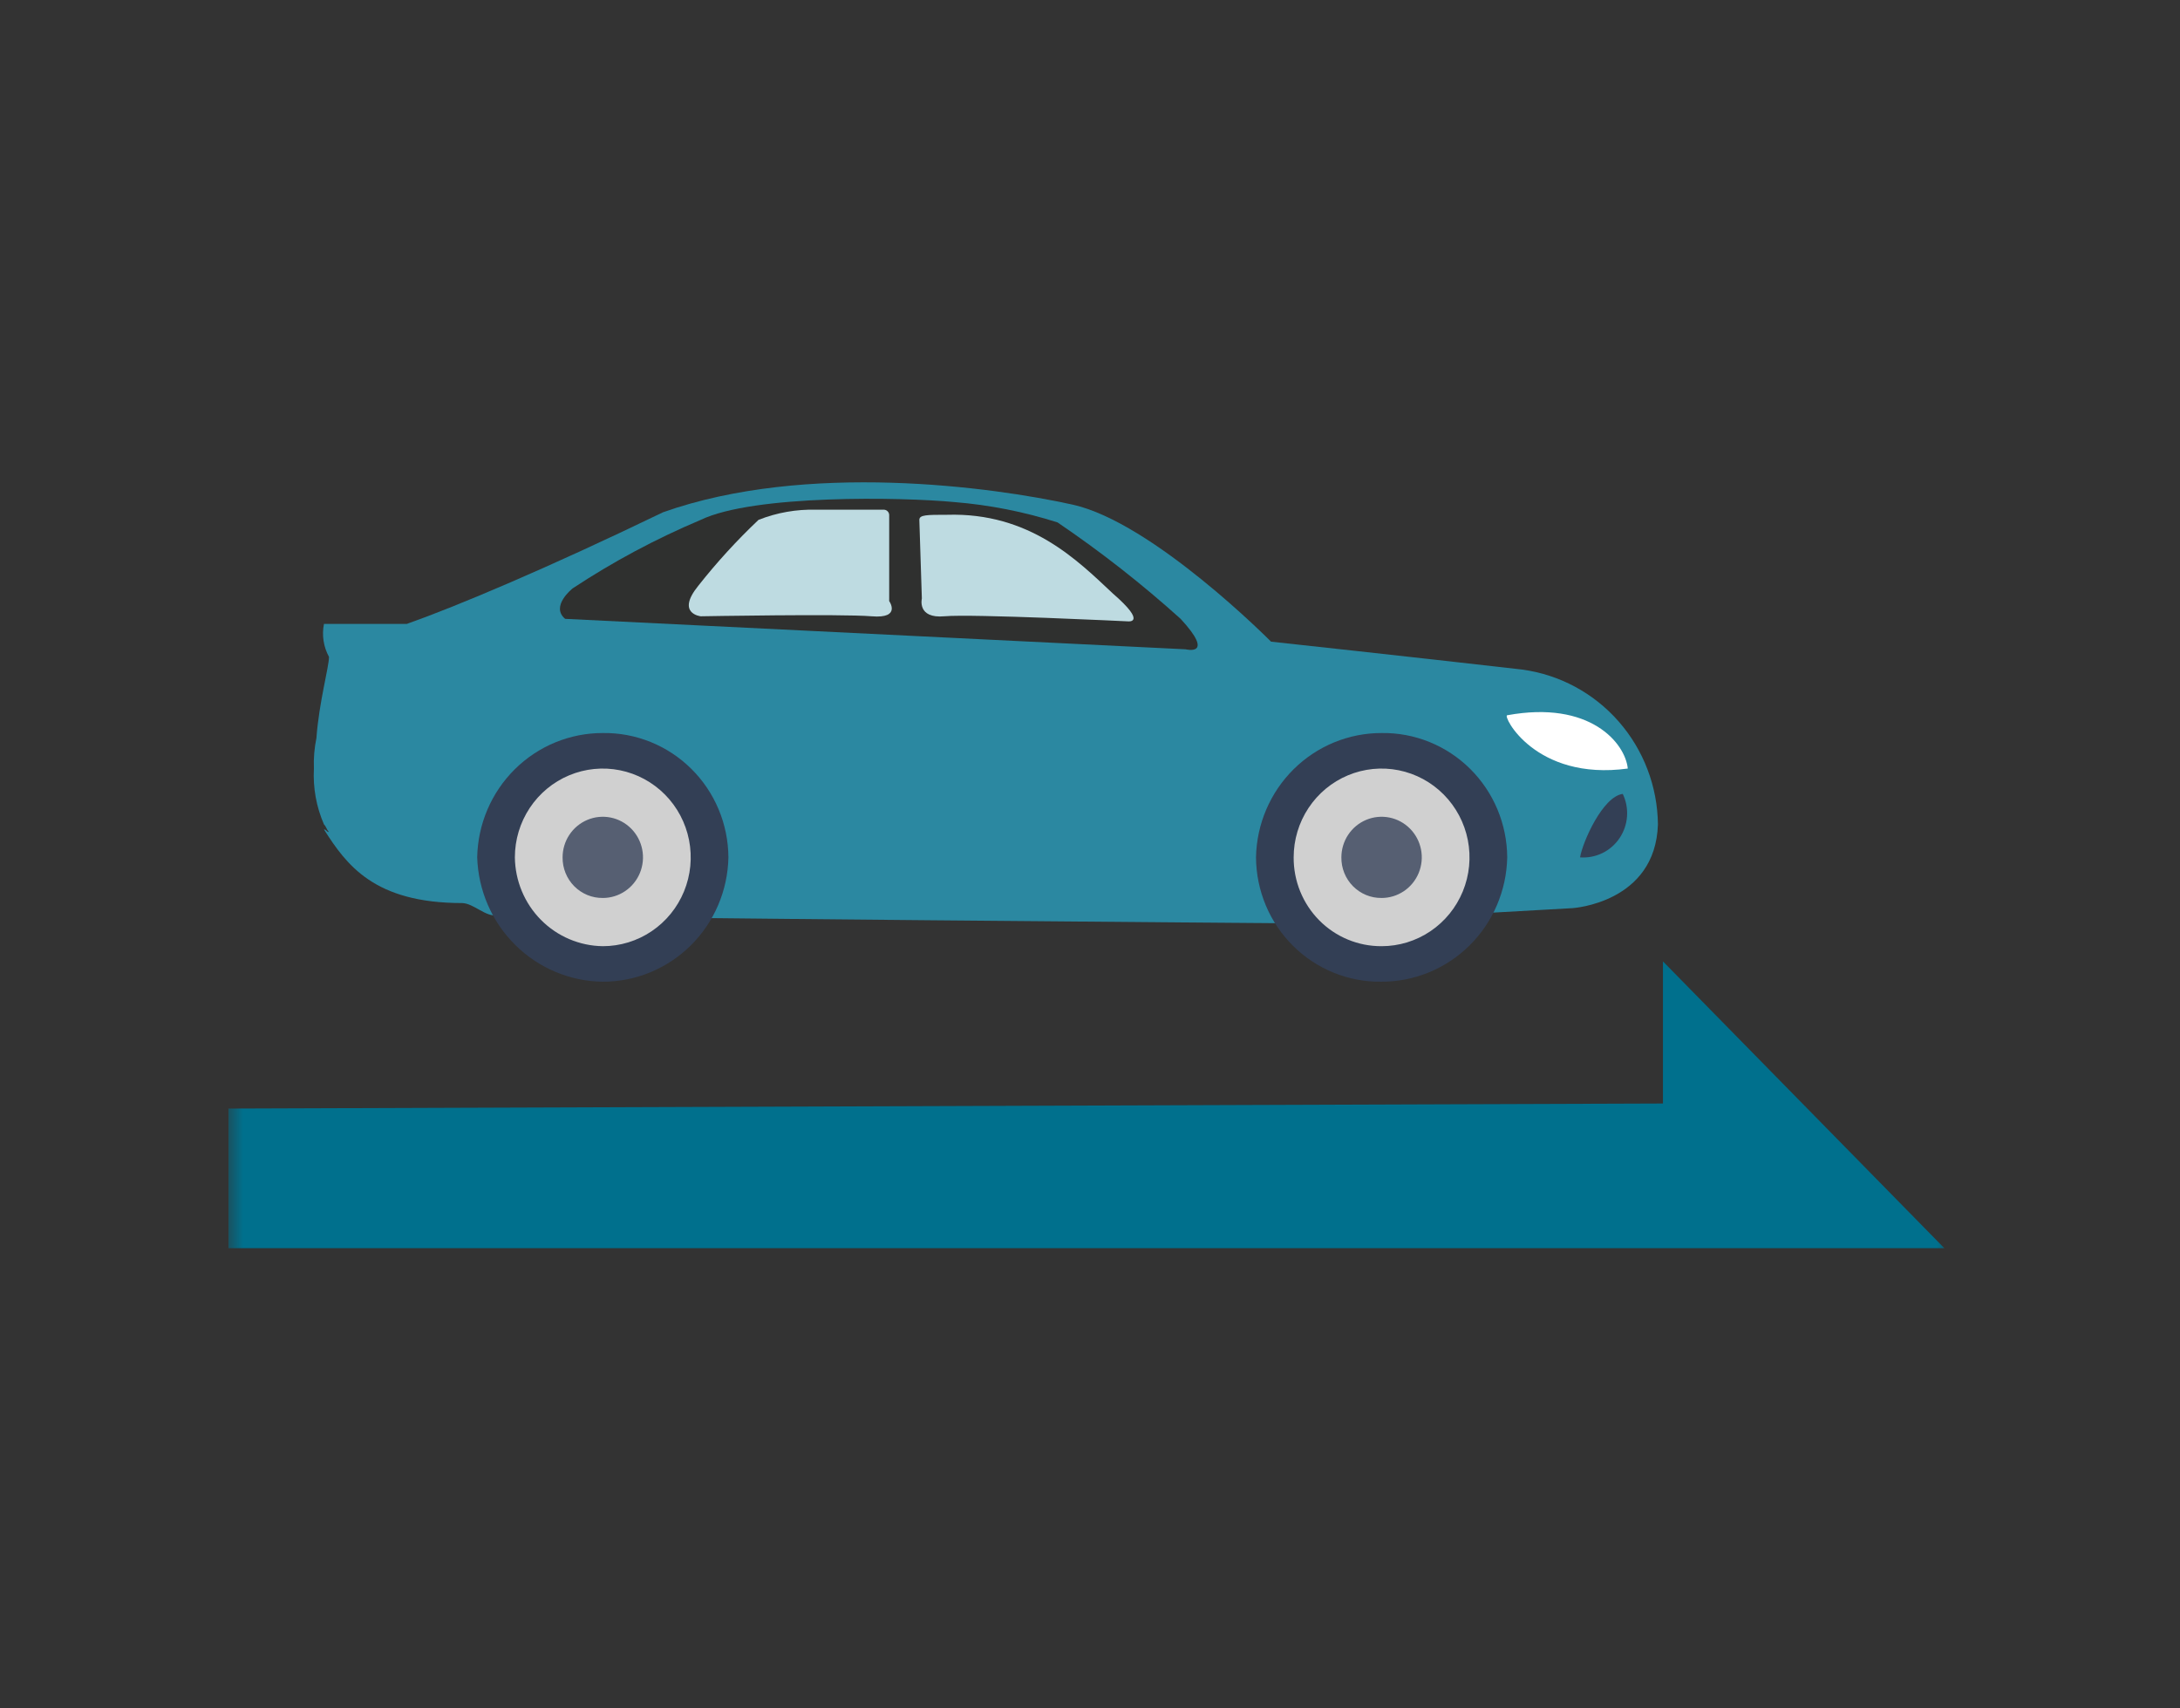 <svg fill="none" height="116" viewBox="0 0 148 116" width="148" xmlns="http://www.w3.org/2000/svg" xmlns:xlink="http://www.w3.org/1999/xlink"><rect x="0" y="0" width="148" height="116" fill="#333333" stroke="none"/><clipPath id="a"><path d="m15.5.75h117v115h-117z"/></clipPath><clipPath id="b"><path d="m15 32.75h117v52h-117z"/></clipPath><mask id="c" height="116" maskUnits="userSpaceOnUse" width="118" x="15" y="0"><path d="m132.5.75h-117v115h117z" fill="#fff"/></mask><g clip-path="url(#a)"><g mask="url(#c)"><g clip-path="url(#b)"><path d="m15 75.273v9.477h117l-19.102-19.471v9.649z" fill="#00708d"/><path d="m103.347 45.464c-7.504-.862-17.055-1.895-17.055-1.895s-8.016-8.098-13.474-9.305c-5.458-1.206-18.079-2.929-27.8.517-7.846 3.791-13.986 6.375-17.396 7.581h-5.628c-.153.764-.032 1.558.341 2.24 0 .689-.682 3.102-.853 5.514-.141.679-.199 1.374-.171 2.068-.07 1.3.163 2.599.682 3.791.171.172.171.345.341.517-.171 0-.171-.172-.341-.172 1.535 2.412 3.411 4.997 9.38 4.997.8.022 1.599.965 2.388.828 6.311.172 53.895.551 54.236.551h.171c.341 0 18.59-1.034 18.59-1.034s5.628-.345 5.799-5.686c-.029-2.578-.976-5.059-2.667-6.989-1.691-1.93-4.014-3.18-6.543-3.522z" fill="#2b88a1"/><path d="m40.924 66.658c2.232.001 4.376-.883 5.971-2.462s2.513-3.726 2.557-5.981c-.007-1.121-.233-2.23-.666-3.263s-1.064-1.968-1.857-2.753c-.793-.785-1.732-1.403-2.762-1.82-1.031-.416-2.133-.623-3.243-.607-2.233-.003-4.378.88-5.973 2.459-1.595 1.579-2.512 3.728-2.554 5.984.071 2.246.997 4.378 2.586 5.951 1.589 1.573 3.717 2.466 5.942 2.492z" fill="#333f55"/><path d="m40.924 64.246c1.181 0 2.335-.354 3.316-1.016.982-.663 1.747-1.605 2.199-2.706.452-1.102.57-2.315.34-3.484-.23-1.17-.799-2.244-1.634-3.088-.835-.843-1.899-1.418-3.056-1.651-1.158-.233-2.358-.113-3.449.343-1.091.456-2.023 1.229-2.679 2.221-.656.992-1.006 2.158-1.006 3.35.019 1.593.654 3.116 1.769 4.243 1.115 1.127 2.623 1.768 4.2 1.788z" fill="#d0d0d0"/><path d="m40.924 60.972c.54 0 1.067-.162 1.516-.465.449-.303.798-.734 1.005-1.237.206-.504.261-1.058.155-1.593-.105-.535-.365-1.026-.747-1.412-.382-.386-.868-.648-1.397-.754-.529-.106-1.078-.052-1.577.157-.499.209-.925.562-1.225 1.015-.3.453-.46.986-.46 1.532-.004.363.063.724.199 1.06.136.337.336.642.591.899.254.257.557.46.89.597.333.137.69.205 1.05.2z" fill="#565f72"/><path d="m93.796 66.658c2.232.001 4.376-.883 5.971-2.462 1.595-1.579 2.513-3.726 2.558-5.981-.007-1.121-.233-2.23-.666-3.263s-1.065-1.968-1.857-2.753c-.793-.785-1.732-1.403-2.762-1.82s-2.133-.623-3.243-.607c-2.233-.003-4.378.88-5.973 2.459-1.595 1.579-2.512 3.728-2.554 5.984.007 1.121.233 2.23.666 3.263.433 1.033 1.064 1.968 1.857 2.753.793.785 1.732 1.403 2.762 1.82s2.133.623 3.243.607z" fill="#333f55"/><path d="m93.796 64.246c1.181 0 2.335-.354 3.316-1.016.982-.663 1.747-1.605 2.199-2.706.452-1.102.57-2.315.34-3.484-.23-1.17-.799-2.244-1.634-3.088s-1.899-1.418-3.056-1.651c-1.158-.233-2.358-.113-3.449.343-1.091.456-2.023 1.229-2.679 2.221-.656.992-1.006 2.158-1.006 3.35-.005.793.146 1.58.444 2.314.298.734.738 1.401 1.293 1.962s1.215 1.005 1.942 1.306 1.505.454 2.29.449z" fill="#d0d0d0"/><path d="m93.796 60.972c.54 0 1.067-.162 1.516-.465.449-.303.799-.734 1.005-1.237.206-.504.261-1.058.155-1.593-.105-.535-.365-1.026-.747-1.412-.382-.386-.868-.648-1.397-.754-.529-.106-1.078-.052-1.577.157-.499.209-.925.562-1.225 1.015-.3.453-.46.986-.46 1.532-.005.363.063.724.198 1.06.136.337.336.642.591.899.254.257.557.46.89.597.333.137.69.205 1.05.2z" fill="#565f72"/><path d="m102.324 48.566c-.341 0 1.876 4.48 8.186 3.618-.17-1.723-2.558-4.652-8.186-3.618z" fill="#fff"/><path d="m110.169 53.907c.228.475.328 1.003.29 1.53-.038.527-.213 1.034-.507 1.471-.294.437-.696.788-1.167 1.017s-.994.329-1.515.29c.17-1.034 1.535-4.135 2.899-4.308z" fill="#333f55"/><path d="m38.878 39.951s-1.535 1.206-.512 2.068l42.127 2.068s2.047.517-.341-2.068c-2.634-2.374-5.426-4.561-8.357-6.548-2.272-.723-4.618-1.186-6.993-1.379-3.582-.345-13.644-.517-17.226 1.206-3.035 1.278-5.946 2.835-8.698 4.652z" fill="#2f302f"/><g fill="#bedbe1"><path d="m60.367 35.471v5.341s.853 1.206-1.194 1.034c-2.047-.172-11.598 0-11.598 0s-1.706-.172-.171-2.068c1.254-1.592 2.623-3.089 4.093-4.48 1.249-.493 2.583-.727 3.923-.689h4.605c.088.006.172.044.235.108.063.063.101.147.107.237z"/><path d="m62.414 35.298.171 5.341s-.341 1.378 1.535 1.206c1.876-.172 12.45.345 12.45.345s1.364.172-1.023-1.895c-2.388-2.24-5.628-5.514-11.257-5.341-1.365 0-1.876 0-1.876.345z"/></g></g></g></g></svg>